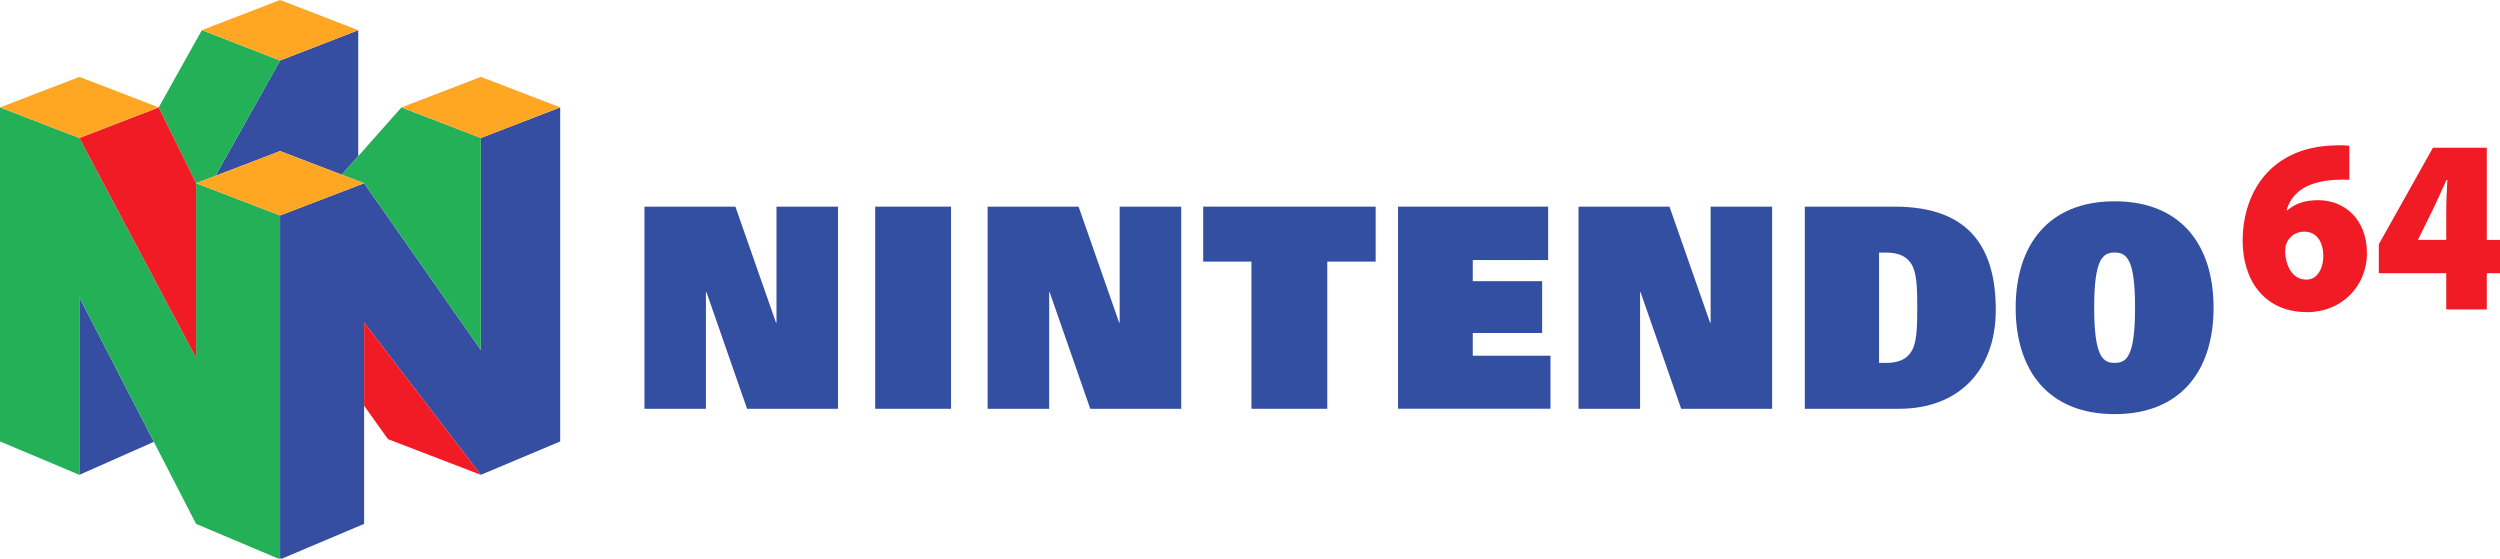 <?xml version="1.0" encoding="UTF-8" standalone="no"?>
<!-- Created with Inkscape (http://www.inkscape.org/) -->

<svg
   width="1016mm"
   height="226.986mm"
   viewBox="0 0 1016 226.986"
   version="1.1"
   id="svg1"
   inkscape:version="1.4 (86a8ad7, 2024-10-11)"
   sodipodi:docname="n64.svg"
   xmlns:inkscape="http://www.inkscape.org/namespaces/inkscape"
   xmlns:sodipodi="http://sodipodi.sourceforge.net/DTD/sodipodi-0.dtd"
   xmlns="http://www.w3.org/2000/svg"
   xmlns:svg="http://www.w3.org/2000/svg">
  <sodipodi:namedview
     id="namedview1"
     pagecolor="#ffffff"
     bordercolor="#000000"
     borderopacity="0.25"
     inkscape:showpageshadow="2"
     inkscape:pageopacity="0.0"
     inkscape:pagecheckerboard="0"
     inkscape:deskcolor="#d1d1d1"
     inkscape:document-units="mm"
     inkscape:zoom="0.41179679"
     inkscape:cx="1814.0015"
     inkscape:cy="649.59225"
     inkscape:window-width="3840"
     inkscape:window-height="2066"
     inkscape:window-x="-11"
     inkscape:window-y="-11"
     inkscape:window-maximized="1"
     inkscape:current-layer="layer1" />
  <defs
     id="defs1" />
  <g
     inkscape:label="Layer 1"
     inkscape:groupmode="layer"
     id="layer1"
     transform="translate(387.085,-21.167)">
    <g
       id="g12"
       transform="matrix(0.265,0,0,0.265,-387.085,21.167)">
		<g
   id="g2">
			<polyline
   class="st0"
   points="1145.7,626.9 1285.1,626.9 1285.1,316.9 1190.8,316.9 1190.8,494.7 1190,494.7 1127.8,316.9      988.3,316.9 988.3,626.9 1082.6,626.9 1082.6,448 1083.4,448 1145.7,626.9    "
   id="polyline1"
   style="fill:#334fa2" />

		</g>

		<g
   id="g3">
			<polyline
   class="st0"
   points="1672,626.9 1811.5,626.9 1811.5,316.9 1717.1,316.9 1717.1,494.7 1716.3,494.7 1654.1,316.9      1514.6,316.9 1514.6,626.9 1609,626.9 1609,448 1609.7,448 1672,626.9    "
   id="polyline2"
   style="fill:#334fa2" />

		</g>

		<g
   id="g4">
			<polyline
   class="st0"
   points="2578.2,626.9 2717.7,626.9 2717.7,316.9 2623.4,316.9 2623.4,494.7 2622.5,494.7 2560.3,316.9      2420.8,316.9 2420.8,626.9 2515.2,626.9 2515.2,448 2515.9,448 2578.2,626.9    "
   id="polyline3"
   style="fill:#334fa2" />

		</g>

		<g
   id="g5">
			<rect
   x="1342.2"
   y="316.9"
   class="st0"
   width="116.3"
   height="310"
   id="rect3"
   style="fill:#334fa2" />

		</g>

		<g
   id="g6">
			<polyline
   class="st0"
   points="1919.2,401.2 1845.2,401.2 1845.2,316.9 2109.7,316.9 2109.7,401.2 2035.5,401.2 2035.5,626.9      1919.2,626.9 1919.2,401.2    "
   id="polyline4"
   style="fill:#334fa2" />

		</g>

		<g
   id="g7">
			<path
   class="st0"
   d="m 2881.7,556.5 h 11.4 c 18.7,0 31.3,-5.7 38.6,-18.2 7.8,-12.9 8.6,-36.3 8.6,-66.3 0,-30.1 -0.8,-53.5 -8.6,-66.4 -7.3,-12.4 -19.8,-18.2 -38.6,-18.2 h -11.4 V 556.5 M 2767.8,316.9 h 137.9 c 117.6,0 155,66.5 155,158.4 0,93.6 -57.8,151.6 -148.1,151.6 h -144.8 z"
   id="path5"
   style="fill:#334fa2" />

		</g>

		<g
   id="g8">
			<path
   class="st0"
   d="m 3243,556.5 c 17.9,0 31.3,-8.8 31.3,-84.6 0,-74.1 -12.6,-84.6 -31.3,-84.6 -18.7,0 -31.4,10.5 -31.4,84.6 0.1,75.9 13.6,84.6 31.4,84.6 m 0,-247.8 c 101.3,0 151.7,66.5 151.7,163.2 0,96.6 -50.4,163.2 -151.7,163.2 -101.3,0 -151.8,-66.5 -151.8,-163.2 0.1,-96.6 50.6,-163.2 151.8,-163.2 z"
   id="path6"
   style="fill:#334fa2" />

		</g>

		<g
   id="g9">
			<path
   class="st1"
   d="m 3537.4,428.8 c 16,0 25.6,-16.2 25.6,-37 -0.1,-17.6 -8.1,-36.6 -29.5,-36.6 -13,0 -23.2,8.2 -27,18.2 -1.5,3.1 -2,7.5 -2,14.8 1.4,19.8 10.9,40.6 32.6,40.6 h 0.3 m 65.4,-153.1 c -6.2,-0.4 -12.2,-0.3 -20.6,0.1 -49.1,2.3 -68.9,23.2 -75.6,46.8 h 1.2 c 12.2,-10.7 27.3,-15.6 47.6,-15.6 38.9,0 74.5,28.2 74.5,81.3 0,50.8 -39.1,90.4 -91.4,90.4 -69.1,0 -99.2,-52.7 -99.2,-109.3 0,-46 16.3,-84.9 43,-110 25.5,-23.6 58.3,-35.5 98.5,-36.4 10.7,-0.6 17,0 22.1,0.5 v 52.2 z"
   id="path7"
   style="fill:#f01b25" />

		</g>

		<g
   id="g10">
			<path
   class="st1"
   d="m 3751.5,368 v -42.7 c 0,-15.7 0.9,-32.1 1.7,-49.4 h -1.3 c -7.8,16.8 -14.5,32.7 -23.1,49.9 l -20.4,41.3 -0.3,0.8 h 43.4 m 0,106.7 V 419 h -103.4 v -44.4 l 83,-148 h 82.6 V 368 h 26.3 v 51 h -26.3 v 55.6 z"
   id="path8"
   style="fill:#f01b25" />

		</g>

		<g
   id="g11">
			<polyline
   class="st0"
   points="2144,316.9 2374.2,316.9 2374.2,398.8 2258.6,398.8 2258.6,431.2 2365,431.2 2365,510.7      2258.6,510.7 2258.6,545.5 2377.8,545.5 2377.8,626.8 2144,626.8 2144,316.9    "
   id="polyline9"
   style="fill:#334fa2" />

		</g>

	</g>
    <g
       id="g22"
       transform="matrix(0.265,0,0,0.265,-387.085,21.167)">
		<g
   id="layer2_57_">
			<g
   id="polygon3542_57_">
				<polygon
   class="st2"
   points="429.5,231.7 524.1,267.9 549.4,239.5 549.4,46.3 429.5,92.8 330.5,269.6 "
   id="polygon11"
   style="fill:#354ea2" />

			</g>

			<g
   id="polygon3558_57_">
				<polygon
   class="st2"
   points="859.1,164.7 859.1,677 737.4,728.2 558.4,494.6 558.4,803.4 429.5,857.9 429.5,330.4 558.4,281 737.4,536.8 737.4,211.6 "
   id="polygon12"
   style="fill:#354ea2" />

			</g>

			<g
   id="polygon3560_57_">
				<polygon
   class="st2"
   points="121.7,455.9 121.7,728.2 235.9,677.6 "
   id="polygon13"
   style="fill:#354ea2" />

			</g>

		</g>

		<g
   id="layer3_57_">
			<g
   id="polygon3538_57_">
				<polygon
   class="st3"
   points="429.5,92.8 309.6,46.2 243.4,164.7 300.7,281 330.5,269.6 "
   id="polygon14"
   style="fill:#23b057" />

			</g>

			<g
   id="polygon3540_57_">
				<polygon
   class="st3"
   points="737.4,536.8 558.4,281 524.1,267.9 615.7,164.7 737.4,211.6 "
   id="polygon15"
   style="fill:#23b057" />

			</g>

			<g
   id="polygon3552_57_">
				<polygon
   class="st3"
   points="300.7,281 300.7,548.8 121.7,211.6 0,164.7 0,677 121.7,728.2 121.7,455.9 300.7,803.4 429.5,857.9 429.5,330.4 "
   id="polygon16"
   style="fill:#23b057" />

			</g>

		</g>

		<g
   id="layer4_57_">
			<g
   id="polygon3554_57_">
				<polygon
   class="st1"
   points="300.7,281 300.7,548.8 121.7,211.6 243.4,164.7 "
   id="polygon17"
   style="fill:#f01b25" />

			</g>

			<g
   id="polygon3556_57_">
				<polygon
   class="st1"
   points="737.4,728.2 558.4,494.6 558.4,622.2 595,673.5 "
   id="polygon18"
   style="fill:#f01b25" />

			</g>

		</g>

		<g
   id="layer5_57_">
			<g
   id="polygon3544_57_">
				<polygon
   class="st4"
   points="558.4,281 429.5,330.4 300.7,281 429.5,231.7 "
   id="polygon19"
   style="fill:#ffa623" />

			</g>

			<g
   id="polygon3546_57_">
				<polygon
   class="st4"
   points="615.7,164.7 737.4,117.9 859.1,164.7 737.4,211.6 "
   id="polygon20"
   style="fill:#ffa623" />

			</g>

			<g
   id="polygon3548_57_">
				<polygon
   class="st4"
   points="0,164.7 121.7,117.9 243.4,164.7 121.7,211.6 "
   id="polygon21"
   style="fill:#ffa623" />

			</g>

			<g
   id="polygon3550_57_">
				<polygon
   class="st4"
   points="549.4,46.3 429.5,0 309.6,46.2 429.5,92.8 "
   id="polygon22"
   style="fill:#ffa623" />

			</g>

		</g>

	</g>
  </g>
</svg>
